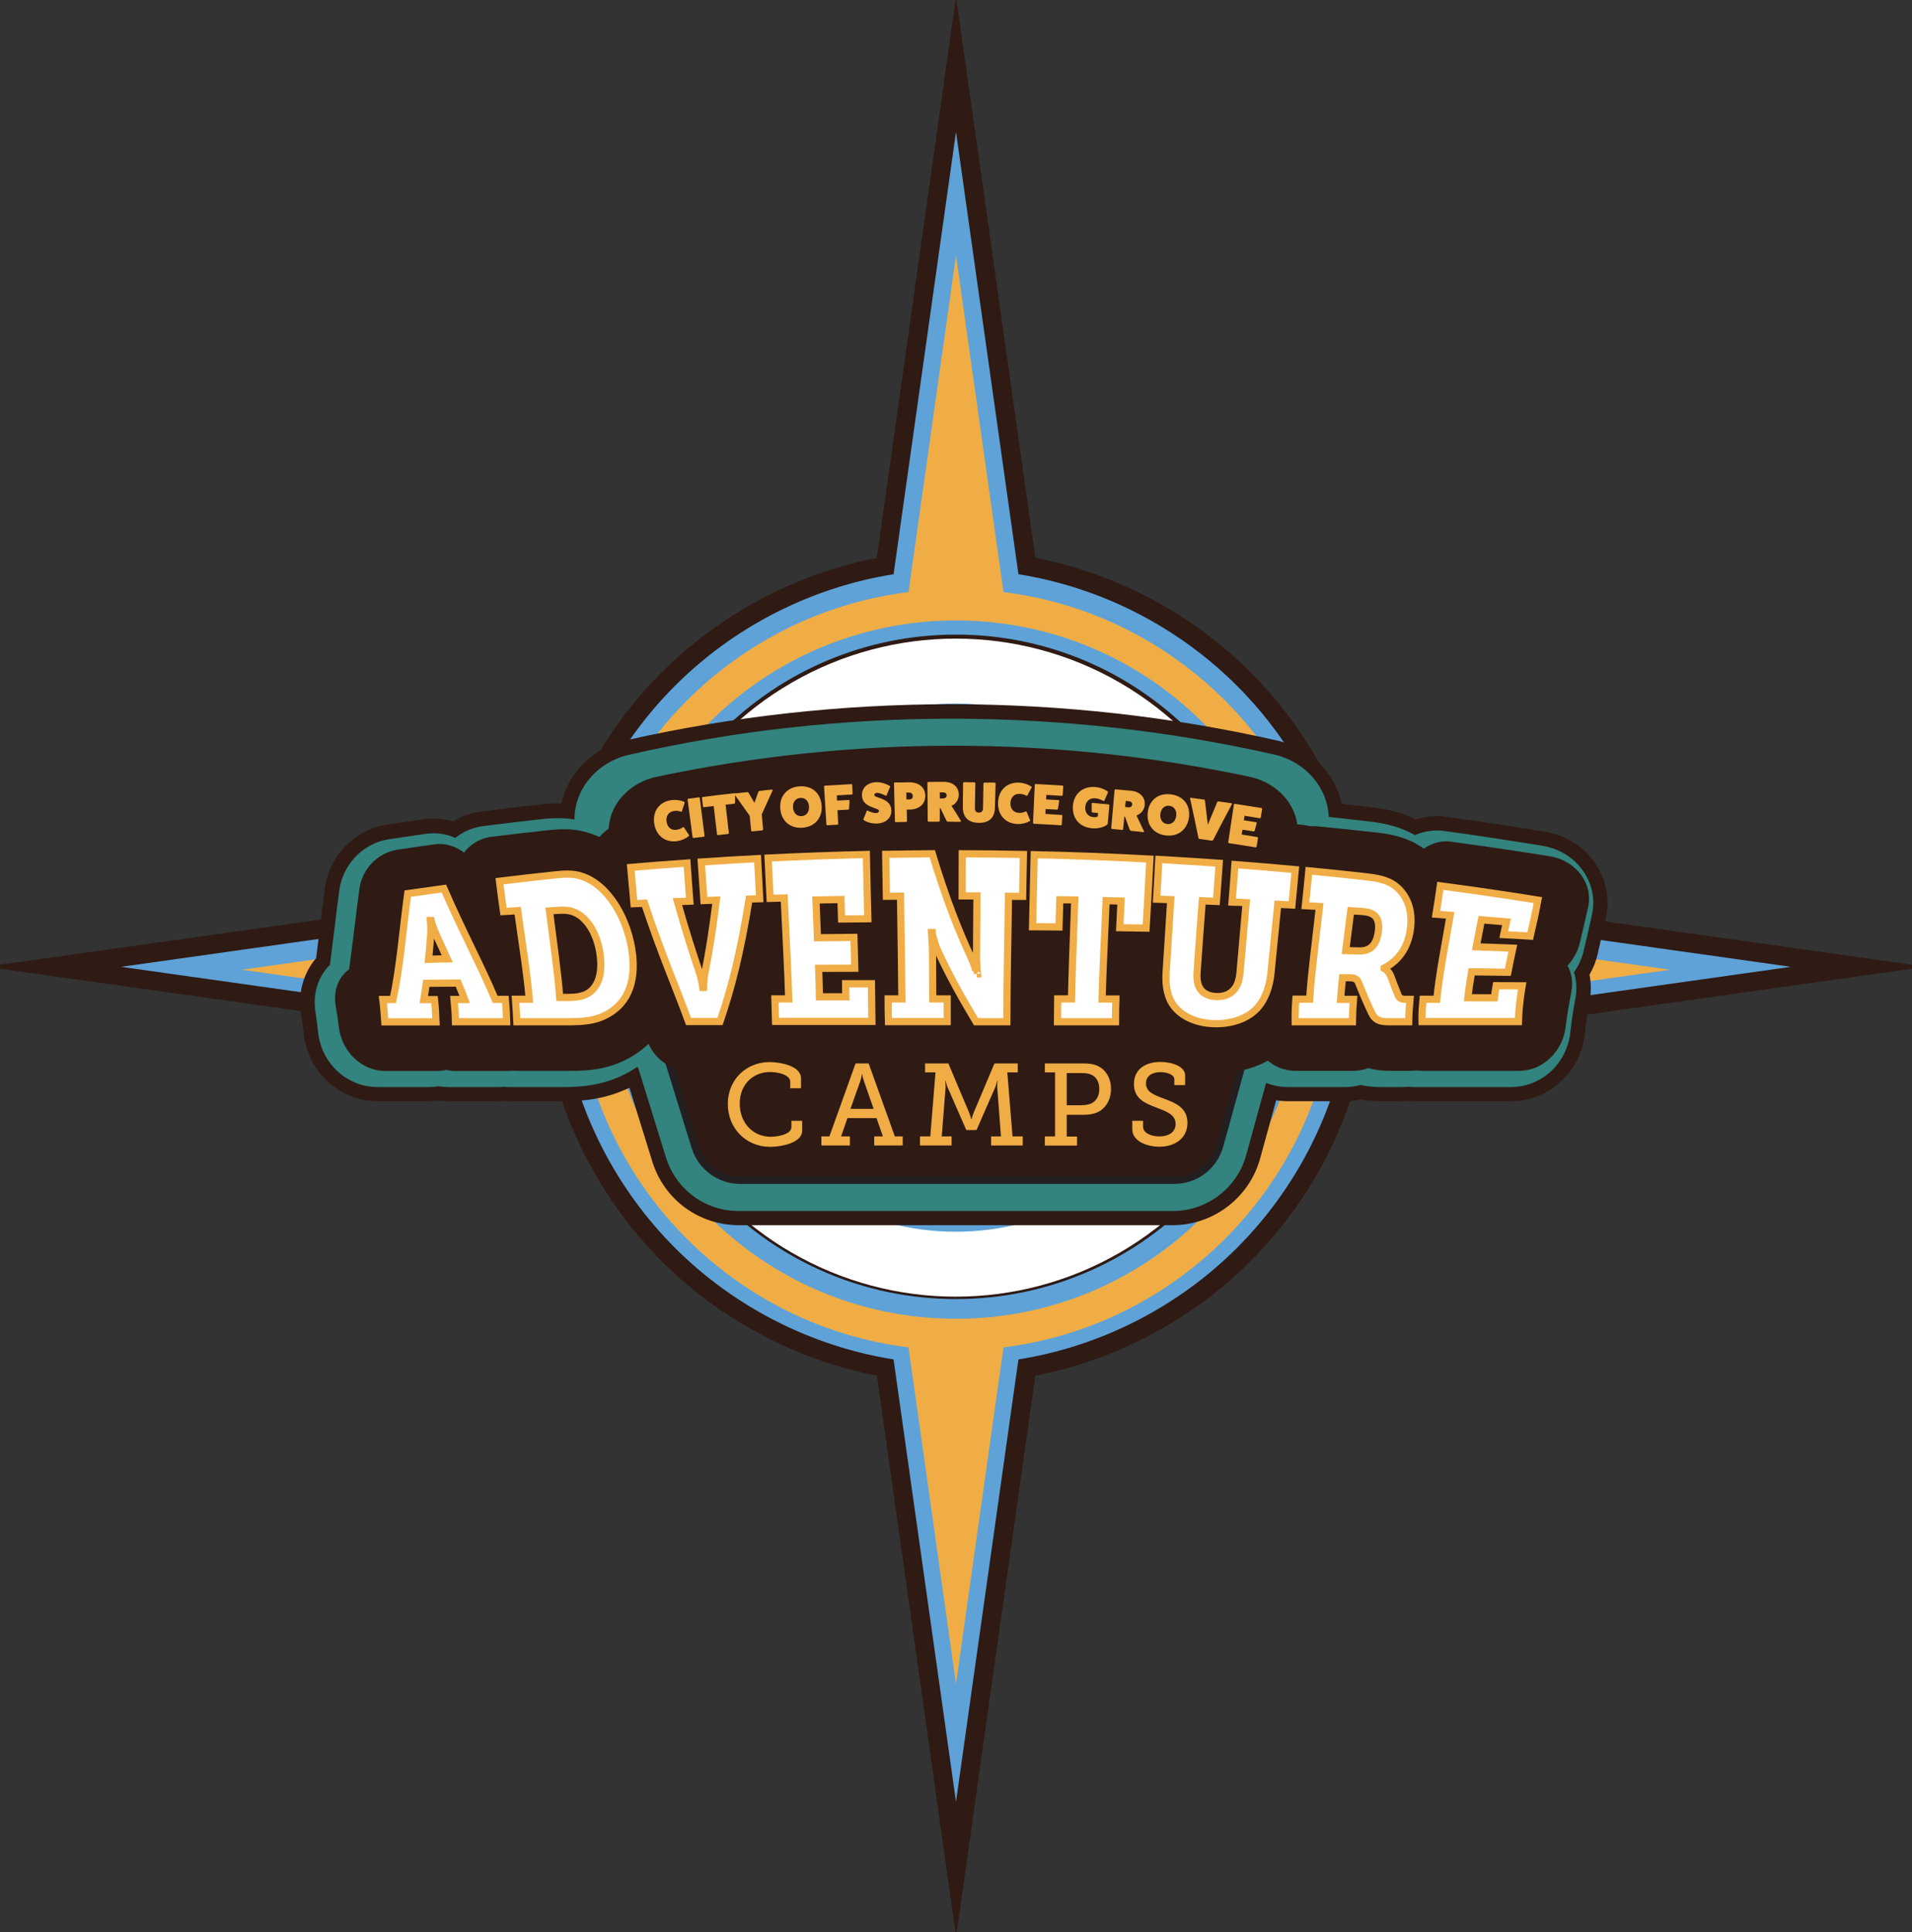 <?xml version="1.0" encoding="utf-8"?>
<!-- Generator: Adobe Illustrator 23.0.2, SVG Export Plug-In . SVG Version: 6.00 Build 0)  -->
<svg version="1.1" id="Layer_1" xmlns="http://www.w3.org/2000/svg" xmlns:xlink="http://www.w3.org/1999/xlink" x="0px" y="0px"
	 viewBox="0 0 165.06 166.79" style="enable-background:new 0 0 165.06 166.79;" xml:space="preserve">
<rect x="0" y="0" width="165.06" height="166.79" fill="#333333" stroke="none"/>
<style type="text/css">
	.st0{fill:#5EA2D7;}
	.st1{fill:#2F1A14;}
	.st2{fill:#F0AD45;}
	.st3{fill:#5EA2D7;stroke:#FFFFFF;stroke-width:5.605;stroke-miterlimit:10;}
	.st4{fill:#33837E;}
	.st5{fill-rule:evenodd;clip-rule:evenodd;fill:#2F1A14;}
	.st6{fill:#2F1A14;stroke:#231F20;stroke-width:0.621;stroke-miterlimit:10;}
	.st7{fill:#FFFFFF;stroke:#F0AD45;stroke-width:0.621;stroke-miterlimit:10;}
</style>
<g>
	<g>
		<g>
			<path class="st0" d="M76.41,118.06c-7.03-1.25-13.66-4.7-18.72-9.76s-8.51-11.69-9.76-18.72L4.62,83.46l43.31-6.12
				c1.24-7.03,4.69-13.66,9.76-18.72c5.06-5.06,11.69-8.51,18.72-9.76l6.12-43.31l6.12,43.31c7.03,1.24,13.66,4.69,18.72,9.76
				c5.06,5.06,8.51,11.69,9.76,18.72l43.31,6.12l-43.31,6.12c-1.24,7.03-4.69,13.66-9.76,18.72c-5.06,5.06-11.69,8.51-18.72,9.76
				l-6.12,43.31L76.41,118.06z M82.53,55.59c-15.37,0-27.87,12.5-27.87,27.87s12.5,27.87,27.87,27.87s27.87-12.5,27.87-27.87
				S97.89,55.59,82.53,55.59z"/>
			<path class="st1" d="M82.53,11.38l1.44,10.21l3.95,27.98c7.1,1.13,13.76,4.52,18.87,9.63c5.11,5.11,8.5,11.77,9.63,18.87
				l27.98,3.95l10.21,1.44L144.4,84.9l-27.98,3.95c-1.13,7.1-4.52,13.76-9.63,18.87c-5.11,5.11-11.77,8.5-18.87,9.63l-3.95,27.98
				l-1.44,10.21l-1.44-10.21l-3.95-27.98c-7.1-1.13-13.76-4.52-18.87-9.63c-5.11-5.11-8.5-11.77-9.63-18.87L20.66,84.9l-10.21-1.44
				l10.21-1.44l27.98-3.95c1.13-7.1,4.52-13.76,9.63-18.87c5.11-5.11,11.77-8.5,18.87-9.63l3.95-27.98L82.53,11.38 M70.43,52.9
				c-1.66,0.66-3.25,1.44-4.76,2.35c-0.02,0.01-0.05,0.03-0.07,0.04c-0.61,0.37-1.2,0.76-1.79,1.17c0.58-0.41,1.18-0.8,1.79-1.17
				c0.02-0.01,0.05-0.03,0.07-0.04C67.18,54.34,68.77,53.55,70.43,52.9c2.53-1,5.2-1.7,7.99-2.04l4.1-29.06l4.1,29.06
				c2.77,0.35,5.43,1.04,7.95,2.03c0.01,0.01,0.03,0.01,0.04,0.02c1.68,0.67,3.3,1.47,4.83,2.39c0.77,0.46,1.51,0.95,2.24,1.48
				c0.72,0.52,1.43,1.07,2.11,1.65c0.68,0.58,1.33,1.18,1.96,1.81c0.63,0.63,1.23,1.28,1.81,1.96c0.58,0.68,1.13,1.38,1.65,2.11
				c0.52,0.72,1.01,1.47,1.48,2.24c0.46,0.77,0.89,1.55,1.29,2.36c-0.4-0.81-0.83-1.59-1.29-2.36c-0.46-0.77-0.95-1.51-1.48-2.24
				c-0.52-0.72-1.07-1.43-1.65-2.11c-0.58-0.68-1.18-1.33-1.81-1.96c-0.63-0.63-1.28-1.23-1.96-1.81c-0.68-0.58-1.38-1.13-2.11-1.65
				c-0.72-0.52-1.47-1.01-2.24-1.48c-1.53-0.92-3.15-1.73-4.83-2.39c-0.01-0.01-0.03-0.01-0.04-0.02c-2.51-0.99-5.18-1.68-7.95-2.03
				l-4.1-29.06l-4.1,29.06C75.64,51.2,72.96,51.9,70.43,52.9 M82.53,53.32c-10.17,0-19.17,5.04-24.63,12.76
				c-0.12,0.17-0.24,0.35-0.36,0.52c-0.43,0.63-0.82,1.28-1.2,1.95c0.38-0.66,0.77-1.32,1.2-1.95c0.12-0.18,0.24-0.35,0.36-0.52
				C63.36,58.36,72.35,53.32,82.53,53.32c0.11,0,0.23,0,0.34,0c16.49,0.18,29.8,13.61,29.8,30.14c0,2.97-0.44,5.84-1.24,8.56
				c0.8-2.71,1.24-5.58,1.24-8.56c0-16.53-13.31-29.95-29.8-30.14C82.76,53.32,82.64,53.32,82.53,53.32 M82.53,112.14
				c15.82,0,28.68-12.87,28.68-28.68S98.34,54.78,82.53,54.78S53.84,67.64,53.84,83.46S66.71,112.14,82.53,112.14 M60.22,59.34
				c0.34-0.31,0.69-0.62,1.04-0.92C60.9,58.71,60.56,59.02,60.22,59.34 M53.48,68.11c0.15-0.28,0.3-0.56,0.46-0.83
				C53.78,67.55,53.63,67.82,53.48,68.11 M54.76,71.73c0.29-0.68,0.61-1.35,0.94-2C55.37,70.38,55.05,71.05,54.76,71.73
				 M113.28,71.87c0.26,0.68,0.49,1.37,0.7,2.07C113.77,73.24,113.54,72.55,113.28,71.87c-0.06-0.17-0.13-0.34-0.2-0.51
				C113.16,71.53,113.22,71.7,113.28,71.87 M53.45,75.52c-0.17,0.61-0.32,1.23-0.45,1.86c-0.2,0.98-0.35,1.98-0.46,2.99
				c0.1-1.01,0.26-2.01,0.46-2.99C53.13,76.76,53.29,76.14,53.45,75.52 M111.16,92.86c-0.57,1.73-1.28,3.39-2.14,4.97
				c-1.39,2.56-3.14,4.9-5.19,6.95c-0.68,0.68-1.4,1.33-2.14,1.95c-1.12,0.92-2.3,1.76-3.54,2.52c1.24-0.76,2.43-1.6,3.54-2.52
				c0.74-0.61,1.46-1.26,2.14-1.95c2.05-2.05,3.8-4.38,5.19-6.95C109.88,96.25,110.6,94.59,111.16,92.86
				c0.01-0.03,0.02-0.05,0.03-0.08C111.18,92.8,111.17,92.83,111.16,92.86 M113.09,95.55c0.33-0.84,0.63-1.7,0.9-2.57
				C113.72,93.85,113.42,94.71,113.09,95.55 M111.99,98.03c-0.4,0.8-0.82,1.58-1.28,2.34c0,0.01-0.01,0.01-0.01,0.02
				c-0.37,0.61-0.76,1.2-1.17,1.79c0.41-0.58,0.8-1.18,1.17-1.79c0-0.01,0.01-0.01,0.01-0.02
				C111.16,99.61,111.59,98.83,111.99,98.03 M106.22,106.22c0.47-0.48,0.92-0.98,1.36-1.49
				C107.14,105.24,106.68,105.74,106.22,106.22 M99.88,111.36c0.39-0.25,0.78-0.5,1.17-0.76
				C100.66,110.86,100.27,111.12,99.88,111.36 M92.89,111.77c0.92-0.34,1.83-0.72,2.7-1.14C94.72,111.05,93.81,111.43,92.89,111.77
				 M95.35,113.72c1.25-0.53,2.45-1.13,3.61-1.8C97.8,112.58,96.59,113.19,95.35,113.72 M82.53,145.13l4.1-29.06
				c0.93-0.12,1.85-0.27,2.75-0.46c1.52-0.32,3-0.76,4.44-1.28c-1.44,0.53-2.92,0.96-4.44,1.28c-0.9,0.19-1.82,0.35-2.75,0.46
				L82.53,145.13 M82.53-0.28l-1.61,11.43l-1.44,10.21l-3.79,26.81c-6.98,1.36-13.54,4.84-18.58,9.88
				c-5.04,5.04-8.52,11.6-9.88,18.58L20.43,80.4l-10.21,1.44l-11.43,1.61l11.43,1.61l10.21,1.44l26.81,3.79
				c1.36,6.98,4.84,13.54,9.88,18.58c5.04,5.04,11.6,8.52,18.58,9.88l3.79,26.81l1.44,10.21l1.61,11.43l1.61-11.43l1.44-10.21
				l3.79-26.81c6.98-1.36,13.54-4.84,18.58-9.88c5.04-5.04,8.52-11.6,9.88-18.58l26.81-3.79l10.21-1.44l11.43-1.61l-11.43-1.61
				l-10.21-1.44l-26.81-3.79c-1.36-6.98-4.84-13.54-9.88-18.58c-5.04-5.04-11.6-8.52-18.58-9.88l-3.79-26.81l-1.44-10.21L82.53-0.28
				L82.53-0.28z M82.53,110.51c-14.92,0-27.05-12.14-27.05-27.05c0-14.92,12.14-27.05,27.05-27.05c14.92,0,27.05,12.14,27.05,27.05
				C109.58,98.38,97.44,110.51,82.53,110.51L82.53,110.51z"/>
		</g>
		<g>
			<g>
				<path class="st2" d="M115.13,87.81l29.06-4.1l-29.06-4.1c-1.85-14.87-13.63-26.65-28.5-28.5l-4.1-29.06l-4.1,29.06
					c-14.87,1.85-26.65,13.63-28.5,28.5l-29.06,4.1l29.06,4.1c1.85,14.87,13.63,26.65,28.5,28.5l4.1,29.06l4.1-29.06
					C101.5,114.45,113.28,102.67,115.13,87.81z M82.53,113.84c-16.65,0-30.14-13.49-30.14-30.14s13.49-30.14,30.14-30.14
					s30.14,13.49,30.14,30.14S99.17,113.84,82.53,113.84z"/>
			</g>
		</g>
		<ellipse class="st3" cx="82.51" cy="83.53" rx="25.53" ry="25.6"/>
	</g>
	<g>
		<path class="st4" d="M63.77,105.15c-3.17,0-5.94-2.04-6.87-5.07l-2.19-7.07c-0.5,0.29-1.03,0.53-1.58,0.74
			c-1.69,0.62-3.28,0.7-4.47,0.7h-4.67c-0.15,0-0.29-0.01-0.44-0.02c-0.15,0.01-0.29,0.02-0.43,0.02h-4.42
			c-0.28,0-0.57-0.02-0.84-0.06c-0.28,0.04-0.56,0.06-0.84,0.06h-4.42c-2.96,0-5.44-2.27-5.76-5.29c-0.06-0.56-0.13-1.13-0.23-1.74
			c-0.27-1.66,0.2-3.26,1.28-4.43c0.12-0.91,0.23-1.83,0.35-2.78l0.01-0.1c0.13-1.08,0.27-2.19,0.42-3.34
			c0.34-2.52,2.3-4.55,4.77-4.94c1.08-0.17,2.15-0.32,3.21-0.47c0.25-0.04,0.51-0.06,0.77-0.06c0.61,0,1.21,0.11,1.78,0.31
			c0.71-0.49,1.51-0.81,2.34-0.92c1.65-0.21,3.32-0.41,4.95-0.59c0.64-0.07,1.15-0.1,1.63-0.1c0.3,0,0.58,0.01,0.86,0.04
			c0.1-0.85,0.39-1.69,0.85-2.45c0.93-1.53,2.51-2.65,4.32-3.06c9.11-2.06,18.52-3.11,27.98-3.11c9.46,0,18.87,1.04,27.98,3.11
			c1.82,0.41,3.39,1.52,4.32,3.06c0.45,0.74,0.73,1.55,0.84,2.38c0.97,0.1,1.94,0.21,2.91,0.32c1.18,0.14,2.58,0.38,3.99,1.12
			c0.6-0.22,1.22-0.34,1.85-0.34c0.24,0,0.48,0.02,0.71,0.05c2.86,0.39,5.75,0.83,8.61,1.3c1.62,0.29,3.01,1.2,3.88,2.5
			c0.83,1.25,1.11,2.73,0.79,4.18c-0.19,0.86-0.39,1.73-0.59,2.59l-0.12,0.51c-0.15,0.65-0.41,1.26-0.77,1.83
			c0.18,0.74,0.2,1.53,0.06,2.3c-0.19,1.03-0.33,1.96-0.42,2.83c-0.32,3.02-2.8,5.3-5.76,5.3h-8.32c-0.19,0-0.38-0.01-0.57-0.03
			c-0.19,0.02-0.38,0.03-0.57,0.03h-1.75c-0.32,0-0.97,0-1.76-0.17c-0.45,0.11-0.9,0.17-1.36,0.17h-4.94
			c-0.49,0-0.98-0.06-1.45-0.19l-1.55,5.61c-0.86,3.11-3.71,5.28-6.94,5.28H63.77z"/>
		<path class="st1" d="M82.14,62.04c9.37,0,18.73,1.03,27.84,3.09c1.65,0.37,3.09,1.38,3.93,2.77c0.5,0.82,0.76,1.71,0.8,2.62
			c1.14,0.12,2.28,0.25,3.41,0.38c1.13,0.13,2.47,0.36,3.8,1.06l0.07,0.04c0.05,0.03,0.1,0.06,0.16,0.09c0.6-0.26,1.24-0.4,1.89-0.4
			c0.21,0,0.42,0.01,0.63,0.04c2.85,0.39,5.74,0.83,8.59,1.3l0.04,0.01c1.41,0.25,2.66,1.07,3.43,2.23c0.74,1.11,0.99,2.42,0.7,3.7
			c-0.2,0.91-0.41,1.83-0.63,2.76l-0.08,0.34c-0.16,0.67-0.44,1.3-0.84,1.86c0.22,0.72,0.27,1.5,0.12,2.29
			c-0.2,1.05-0.34,1.99-0.43,2.88c-0.29,2.71-2.5,4.74-5.14,4.74h-8.32c-0.19,0-0.38-0.01-0.57-0.03c-0.19,0.02-0.38,0.03-0.57,0.03
			h-1.74c-0.34,0-0.99,0-1.77-0.18c-0.44,0.12-0.89,0.18-1.35,0.18h-4.94c-0.66,0-1.29-0.13-1.87-0.36l-1.72,6.24
			c-0.78,2.84-3.39,4.82-6.34,4.82H63.77c-2.9,0-5.42-1.86-6.28-4.63l-2.39-7.71c-0.03-0.03-0.06-0.07-0.09-0.1
			c-0.64,0.44-1.34,0.8-2.1,1.08c-1.6,0.59-3.11,0.66-4.25,0.66h-4.67c-0.15,0-0.29-0.01-0.44-0.02c-0.15,0.01-0.29,0.02-0.43,0.02
			H38.7c-0.28,0-0.57-0.02-0.84-0.07c-0.28,0.05-0.56,0.07-0.84,0.07h-4.42c-2.64,0-4.85-2.03-5.14-4.73
			c-0.06-0.57-0.14-1.15-0.23-1.77c-0.25-1.56,0.23-3.03,1.25-4.05c0.13-0.98,0.25-1.97,0.38-3.01c0.13-1.1,0.27-2.24,0.43-3.42
			c0.3-2.25,2.05-4.06,4.26-4.41c1.08-0.16,2.14-0.32,3.2-0.47c0.23-0.03,0.45-0.05,0.68-0.05c0.65,0,1.28,0.14,1.88,0.4
			c0.67-0.54,1.47-0.89,2.33-1.01c1.65-0.21,3.31-0.41,4.94-0.59c0.5-0.06,1.02-0.1,1.57-0.1c0.47,0,0.95,0.03,1.44,0.11
			c0-0.97,0.27-1.95,0.8-2.82c0.84-1.39,2.28-2.4,3.93-2.77C63.41,63.07,72.78,62.04,82.14,62.04 M82.14,60.79
			c-9.5,0-18.96,1.05-28.11,3.12c-1.98,0.45-3.7,1.66-4.72,3.34c-0.4,0.66-0.69,1.38-0.84,2.12c-0.11,0-0.23-0.01-0.34-0.01
			c-0.51,0-1.04,0.03-1.7,0.11c-1.64,0.18-3.31,0.38-4.96,0.59c-0.83,0.11-1.64,0.4-2.36,0.85c-0.55-0.17-1.12-0.25-1.69-0.25
			c-0.29,0-0.58,0.02-0.86,0.06c-1.06,0.15-2.12,0.31-3.21,0.47c-2.75,0.44-4.93,2.69-5.3,5.48c-0.16,1.18-0.3,2.31-0.43,3.41
			c-0.11,0.92-0.22,1.78-0.33,2.63c-1.11,1.3-1.58,3.02-1.3,4.8c0.1,0.6,0.17,1.16,0.23,1.7c0.36,3.34,3.1,5.85,6.38,5.85h4.42
			c0.28,0,0.56-0.02,0.84-0.06c0.28,0.04,0.56,0.06,0.84,0.06h4.42c0.14,0,0.29-0.01,0.43-0.02c0.15,0.01,0.29,0.02,0.44,0.02h4.67
			c1.24,0,2.9-0.08,4.68-0.74c0.34-0.13,0.67-0.27,1-0.42l1.97,6.36c1.02,3.29,4.02,5.5,7.47,5.5h37.46c3.5,0,6.6-2.36,7.54-5.74
			l1.39-5.04c0.33,0.05,0.67,0.08,1.01,0.08h4.94c0.46,0,0.92-0.05,1.37-0.15c0.79,0.15,1.42,0.15,1.75,0.15h1.74
			c0.19,0,0.38-0.01,0.57-0.03c0.19,0.02,0.38,0.03,0.57,0.03h8.32c3.28,0,6.02-2.52,6.38-5.85c0.09-0.86,0.22-1.77,0.41-2.78
			c0.14-0.77,0.14-1.55-0.01-2.3c0.33-0.56,0.57-1.17,0.71-1.8L138,82c0.22-0.93,0.43-1.86,0.63-2.77c0.36-1.6,0.04-3.26-0.88-4.65
			c-0.96-1.44-2.51-2.45-4.24-2.76l-0.01,0l-0.04-0.01c-2.86-0.47-5.76-0.91-8.63-1.3c-0.26-0.04-0.53-0.06-0.8-0.06
			c-0.61,0-1.22,0.1-1.8,0.28c-1.42-0.69-2.79-0.93-3.96-1.06c-0.81-0.09-1.62-0.19-2.44-0.27c-0.15-0.74-0.44-1.47-0.84-2.13
			c-1.02-1.67-2.74-2.89-4.72-3.34C101.1,61.85,91.65,60.8,82.14,60.79L82.14,60.79z"/>
	</g>
	<g>
		<path class="st5" d="M104.76,81.7c-14.82-3.13-30.13-3.13-44.96,0c-2.5,0.53-5.04-0.94-5.69-3.4c-0.48-1.86-0.96-3.72-1.43-5.58
			c-0.65-2.46,1.14-5.06,4.03-5.67c16.86-3.57,34.29-3.57,51.15,0c2.89,0.61,4.68,3.21,4.03,5.67c-0.48,1.86-0.96,3.72-1.43,5.58
			C109.8,80.76,107.26,82.22,104.76,81.7z"/>
	</g>
	<path class="st6" d="M101.37,101.89H63.91c-1.79,0-3.37-1.16-3.9-2.87l-5.17-16.69c-0.81-2.62,1.15-5.29,3.9-5.29h47.24
		c2.69,0,4.65,2.57,3.93,5.16L105.3,98.9C104.81,100.67,103.21,101.89,101.37,101.89z"/>
	<g>
		<g>
			<g>
				<path class="st1" d="M39.33,90.56c-0.3,0-0.59-0.07-0.86-0.2c-0.25,0.13-0.53,0.2-0.83,0.2c-1.48,0-2.95,0-4.43,0
					c-1.04,0-1.93-0.84-2.06-1.87c-0.08-0.64-0.17-1.27-0.27-1.91c-0.14-0.85,0.32-1.58,1.09-1.82c0.39-2.49,0.68-5.04,1.05-7.82
					c0.11-0.86,0.77-1.53,1.62-1.62c1.06-0.12,2.12-0.23,3.17-0.33c0.85-0.09,1.7,0.48,2.11,1.38c1.32,2.91,2.63,5.65,3.81,8.25
					c0.84,0.22,1.52,0.99,1.61,1.88c0.07,0.66,0.13,1.31,0.18,1.96c0.08,1.05-0.73,1.89-1.77,1.89
					C42.29,90.56,40.81,90.56,39.33,90.56z"/>
				<path class="st1" d="M38.17,77.43c1.56,3.27,3.09,6.35,4.4,9.3c0.29,0,0.59,0,0.88,0c0.07,0.66,0.14,1.31,0.19,1.96
					c-1.48,0-2.96,0.01-4.45,0.01c-0.06-0.64-0.13-1.29-0.22-1.94c0.31,0,0.62,0,0.93-0.01c-0.19-0.48-0.39-0.95-0.6-1.44
					c-0.92,0.01-1.85,0.02-2.77,0.03c-0.06,0.48-0.13,0.95-0.2,1.43c0.31,0,0.62,0,0.93-0.01c0.09,0.65,0.16,1.29,0.23,1.93
					c-1.48,0-2.97,0.01-4.45,0.01c-0.07-0.64-0.16-1.28-0.26-1.91c0.29,0,0.59,0,0.88-0.01c0.54-2.89,0.9-5.83,1.34-9.11
					C36.07,77.58,37.12,77.5,38.17,77.43 M36.77,83.25c0.54-0.01,1.08-0.02,1.62-0.03c-0.3-0.68-0.61-1.37-0.92-2.06
					c-0.31-0.69-0.43-1.19-0.43-1.19c-0.02,0-0.04,0-0.06,0c0,0,0.06,0.5,0,1.21C36.92,81.88,36.85,82.57,36.77,83.25 M37.48,72.89
					c-1.06,0.15-2.12,0.3-3.18,0.46c-1.71,0.27-3.04,1.68-3.27,3.36c-0.33,2.45-0.58,4.73-0.89,6.96c-0.93,0.69-1.38,1.84-1.16,3.15
					c0.11,0.63,0.2,1.26,0.28,1.9c0.27,2.05,1.94,3.73,4.02,3.73c1.47,0,2.95,0,4.42,0c0.29,0,0.57-0.03,0.84-0.09
					c0.27,0.06,0.55,0.1,0.84,0.09c1.47,0,2.95,0,4.42,0c2.07,0,3.76-1.67,3.61-3.77c-0.05-0.65-0.1-1.3-0.17-1.97
					c-0.13-1.37-0.98-2.62-2.14-3.33c-1.08-2.4-2.24-4.94-3.42-7.66C40.88,73.82,39.19,72.63,37.48,72.89
					C37.48,72.89,37.48,72.89,37.48,72.89z"/>
			</g>
			<g>
				<path class="st1" d="M44.64,90.56c-1.04,0-1.92-0.84-2.01-1.89c-0.05-0.65-0.12-1.3-0.2-1.95c-0.09-0.81,0.31-1.52,0.98-1.82
					c-0.15-1.13-0.31-2.3-0.49-3.5c-0.76-0.29-1.38-1.02-1.52-1.93c-0.11-0.73-0.23-1.48-0.35-2.25c-0.19-1.24,0.55-2.38,1.64-2.49
					c1.63-0.15,3.27-0.29,4.9-0.42c0.85-0.07,1.85-0.11,2.88,0.2c3.31,0.96,5.63,4.62,5.96,8.46c0.31,3.57-1.27,6.09-3.95,7.11
					c-1.12,0.42-2.23,0.47-3.16,0.47C47.76,90.56,46.2,90.56,44.64,90.56z M49.81,83.75c0.02-0.19,0.01-0.41-0.02-0.68
					c-0.02-0.16-0.06-0.42-0.14-0.67C49.71,82.86,49.76,83.31,49.81,83.75z"/>
				<path class="st1" d="M47.89,76.8c0.85-0.05,1.58-0.05,2.3,0.17c2.28,0.65,4.04,3.02,4.32,6.03c0.26,2.74-0.88,4.57-2.78,5.3
					c-0.75,0.29-1.55,0.36-2.52,0.37c-1.57,0-3.13,0-4.7,0.01c-0.05-0.65-0.11-1.3-0.18-1.96c0.4,0,0.8,0,1.2-0.01
					c-0.24-2.31-0.58-4.73-0.95-7.37c-0.41,0.02-0.82,0.03-1.23,0.05c-0.11-0.75-0.22-1.51-0.33-2.3
					C44.64,76.99,46.27,76.9,47.89,76.8 M48.19,86.54c0.26,0,0.52,0,0.78,0c0.66,0,1.14-0.08,1.6-0.32
					c0.87-0.49,1.31-1.59,1.15-3.17c-0.18-1.76-1-2.99-2.07-3.45c-0.5-0.22-0.95-0.24-1.5-0.22c-0.27,0.01-0.53,0.02-0.8,0.03
					C47.68,81.98,47.98,84.31,48.19,86.54 M47.3,71.67c-1.64,0.18-3.29,0.37-4.93,0.57c-2.2,0.3-3.69,2.72-3.29,5.12
					c0.12,0.75,0.24,1.49,0.36,2.21c0.2,1.21,0.85,2.25,1.71,2.97c0.07,0.45,0.14,0.9,0.2,1.34c-0.64,0.74-0.95,1.75-0.82,2.85
					c0.08,0.65,0.15,1.3,0.21,1.95c0.19,2.08,1.87,3.76,3.94,3.76c1.56,0,3.11,0,4.67,0c1.1,0,2.41-0.07,3.81-0.58
					c3.47-1.31,5.54-4.41,5.18-8.91c-0.38-4.76-3.41-9.84-7.61-11.08C49.47,71.48,48.3,71.56,47.3,71.67
					C47.3,71.67,47.3,71.67,47.3,71.67z"/>
			</g>
			<g>
				<path class="st1" d="M59.49,90.56c-0.8,0-1.52-0.51-1.82-1.27c-0.97-2.52-2.07-5.14-3.25-8.07c-0.86-0.23-1.57-1.08-1.68-2.17
					c-0.08-0.8-0.17-1.62-0.26-2.48c-0.14-1.37,0.62-2.64,1.72-2.72c1.64-0.11,3.28-0.2,4.92-0.29c0.22-0.01,0.43,0.03,0.63,0.11
					c0.19-0.1,0.39-0.16,0.61-0.17c1.64-0.08,3.28-0.15,4.92-0.22c1.09-0.05,2.04,1.25,2.12,2.74c0.05,0.92,0.09,1.81,0.13,2.66
					c0.06,1.17-0.51,2.08-1.33,2.35c-0.72,3.08-1.45,5.72-2.24,8.25c-0.24,0.77-0.95,1.28-1.74,1.28
					C61.3,90.56,60.4,90.56,59.49,90.56z"/>
				<path class="st1" d="M65.44,76.07c0.05,0.92,0.1,1.79,0.15,2.64c-0.31,0.01-0.61,0.01-0.92,0.02c-0.81,3.82-1.62,6.96-2.52,9.92
					c-0.91,0-1.82,0-2.73,0c-1.14-2.95-2.43-6.08-3.82-9.7c-0.31,0.01-0.61,0.02-0.92,0.03c-0.08-0.81-0.16-1.64-0.24-2.51
					c1.63-0.07,3.25-0.14,4.88-0.2c0.07,0.89,0.14,1.75,0.2,2.57c-0.36,0.01-0.71,0.02-1.07,0.03c0.65,1.98,1.27,3.8,1.85,5.52
					c0.21,0.58,0.29,1.26,0.29,1.26c0.02,0,0.04,0,0.06,0c0,0,0-0.69,0.13-1.27c0.36-1.73,0.7-3.57,1.03-5.6
					c-0.36,0.01-0.71,0.02-1.07,0.02c-0.06-0.83-0.13-1.69-0.19-2.59C62.19,76.17,63.81,76.12,65.44,76.07 M65.12,70.24
					c-1.65,0.09-3.31,0.19-4.96,0.3c-0.21,0.01-0.42,0.06-0.62,0.12c-0.21-0.04-0.42-0.05-0.63-0.03c-1.65,0.12-3.31,0.25-4.96,0.39
					c-2.21,0.21-3.74,2.95-3.43,5.64c0.09,0.84,0.19,1.65,0.27,2.44c0.19,1.66,1.07,2.99,2.24,3.73c1.05,2.52,2.02,4.83,2.88,7.08
					c0.58,1.52,2,2.52,3.6,2.53c0.91,0,1.81,0,2.72,0c1.6,0,3.02-1.01,3.52-2.53c0.73-2.26,1.41-4.59,2.08-7.23
					c1.05-0.79,1.72-2.22,1.65-4.03c-0.04-0.86-0.08-1.74-0.12-2.67C69.24,72.98,67.34,70.11,65.12,70.24
					C65.12,70.24,65.12,70.24,65.12,70.24z"/>
			</g>
			<g>
				<path class="st1" d="M66.99,90.56c-1.04,0-1.89-0.84-1.93-1.91c-0.02-0.66-0.05-1.33-0.08-2.01c-0.04-0.84,0.42-1.59,1.11-1.9
					c-0.06-1.2-0.13-2.46-0.2-3.79c-0.73-0.33-1.29-1.17-1.35-2.21c-0.05-0.84-0.1-1.72-0.16-2.63c-0.09-1.47,0.72-2.82,1.81-2.86
					c2.86-0.1,5.72-0.18,8.58-0.23c1.09-0.02,2,1.33,2.03,2.85c0.03,1.53,0.05,2.95,0.08,4.29c0.02,1.04-0.49,1.88-1.22,2.2
					c0.01,0.3,0.01,0.6,0.02,0.89c0.83,0.24,1.45,1.1,1.46,2.07c0.02,1.15,0.03,2.25,0.04,3.33c0.01,1.07-0.83,1.91-1.87,1.91
					C72.55,90.56,69.77,90.56,66.99,90.56z"/>
				<path class="st1" d="M74.85,75.89c0.04,1.52,0.07,2.94,0.11,4.28c-0.76,0-1.52,0.01-2.28,0.02c-0.01-0.45-0.03-0.91-0.04-1.37
					c-0.72,0.01-1.45,0.02-2.17,0.02c0.04,0.95,0.07,1.86,0.11,2.74c1.05-0.01,2.11-0.01,3.16-0.02c0.02,0.85,0.05,1.67,0.07,2.46
					c-1.05,0-2.09,0.01-3.14,0.01c0.03,0.84,0.06,1.66,0.08,2.45c0.77,0,1.53,0,2.3,0c-0.01-0.38-0.02-0.76-0.03-1.14
					c0.75,0,1.5,0,2.24,0c0.02,1.15,0.04,2.25,0.05,3.33c-2.79,0-5.57,0-8.36,0c-0.02-0.66-0.04-1.33-0.07-2.01c0.4,0,0.8,0,1.19,0
					c-0.09-2.4-0.21-4.97-0.36-7.96c-0.41,0.01-0.82,0.01-1.22,0.02c-0.05-0.85-0.09-1.73-0.14-2.65
					C69.18,75.97,72.02,75.92,74.85,75.89 M74.71,69.88c-2.89,0.07-5.77,0.17-8.66,0.32c-2.21,0.12-3.83,3.07-3.62,5.97
					c0.06,0.9,0.12,1.77,0.18,2.61c0.1,1.41,0.64,2.58,1.44,3.39c0.03,0.5,0.06,0.98,0.09,1.46c-0.7,0.79-1.09,1.87-1.04,3.02
					c0.03,0.68,0.06,1.35,0.09,2.01c0.08,2.12,1.76,3.78,3.83,3.79c2.77,0,5.55,0,8.32,0c2.08-0.01,3.76-1.66,3.75-3.8
					c-0.01-1.07-0.01-2.18-0.02-3.33c-0.01-0.96-0.31-1.88-0.82-2.63c0.38-0.7,0.6-1.56,0.59-2.53c-0.02-1.34-0.03-2.77-0.05-4.3
					C78.75,72.81,76.93,69.82,74.71,69.88C74.71,69.88,74.71,69.88,74.71,69.88z"/>
			</g>
			<g>
				<path class="st1" d="M84.33,90.55c-0.47,0-0.91-0.17-1.25-0.48c-0.33,0.3-0.77,0.48-1.25,0.48c-1.69,0-3.38,0-5.08,0
					c-1.04,0-1.89-0.84-1.9-1.91c-0.01-0.66-0.02-1.33-0.03-2.02c-0.02-0.85,0.46-1.6,1.16-1.92c-0.02-1.21-0.05-2.49-0.08-3.84
					c-0.72-0.34-1.24-1.2-1.27-2.27c-0.02-0.86-0.05-1.76-0.07-2.7c-0.04-1.52,0.81-2.89,1.91-2.9c1.35-0.02,2.71-0.03,4.07-0.03
					c0.49,0,0.95,0.27,1.31,0.74c0.35-0.46,0.81-0.75,1.31-0.74c1.78,0,3.56,0.02,5.34,0.04c1.09,0.02,1.95,1.39,1.9,2.9
					c-0.03,0.94-0.05,1.84-0.07,2.7c-0.03,1.07-0.56,1.92-1.28,2.26c-0.07,2.9-0.12,5.41-0.15,7.78c-0.01,1.07-0.86,1.91-1.9,1.91
					C86.1,90.55,85.22,90.55,84.33,90.55z"/>
				<path class="st1" d="M88.43,75.87c-0.02,0.94-0.04,1.84-0.06,2.71c-0.41,0-0.82-0.01-1.22-0.01c-0.07,3.9-0.12,7.09-0.14,10.07
					c-0.89,0-1.78,0-2.67,0c-1.11-1.92-2.22-3.93-3.36-6.16c-0.26-0.51-0.46-1.32-0.46-1.32c-0.02,0-0.04,0-0.06,0
					c0,0,0.1,0.88,0.1,1.45c0.01,1.42,0.01,2.74,0.02,4.01c0.42,0,0.83,0,1.25,0c0,0.69,0,1.36,0,2.02c-1.7,0-3.39,0-5.09,0
					c-0.01-0.66-0.02-1.33-0.02-2.02c0.4,0,0.8,0,1.19,0c-0.03-2.41-0.06-5.01-0.11-8.05c-0.41,0-0.82,0-1.22,0.01
					c-0.02-0.87-0.03-1.77-0.05-2.71c1.34-0.01,2.68-0.02,4.03-0.02c1.17,2.75,2.3,5.16,3.41,7.36c0.25,0.51,0.44,1.25,0.44,1.25
					c0.02,0,0.04,0,0.06,0c0,0-0.08-0.81-0.08-1.37c0.01-1.41,0.02-2.9,0.03-4.52c-0.43,0-0.86,0-1.28,0c0-0.87,0.01-1.77,0.01-2.72
					C84.9,75.84,86.67,75.85,88.43,75.87 M88.55,69.85c-1.8-0.04-3.6-0.06-5.39-0.06c-0.46,0-0.91,0.13-1.32,0.37
					c-0.42-0.24-0.86-0.37-1.32-0.36c-1.37,0.01-2.74,0.02-4.1,0.05c-2.21,0.04-3.92,3.07-3.81,6.07c0.03,0.94,0.06,1.83,0.09,2.69
					c0.05,1.45,0.55,2.65,1.32,3.48c0.01,0.51,0.03,1,0.04,1.49c-0.72,0.8-1.15,1.89-1.12,3.05c0.02,0.69,0.03,1.36,0.04,2.02
					c0.04,2.13,1.72,3.79,3.79,3.8c1.69,0,3.38,0,5.07,0c0.44,0,0.86-0.07,1.25-0.21c0.39,0.14,0.82,0.21,1.25,0.21
					c0.89,0,1.77,0,2.66,0c2.08-0.01,3.75-1.66,3.79-3.8c0.03-2.03,0.09-4.16,0.15-6.55c0.77-0.83,1.28-2.03,1.33-3.48
					c0.03-0.86,0.06-1.76,0.09-2.69C92.46,72.92,90.77,69.9,88.55,69.85C88.55,69.85,88.55,69.85,88.55,69.85z"/>
			</g>
			<g>
				<path class="st1" d="M91.37,90.56c-1.04,0-1.88-0.84-1.86-1.91c0.01-0.66,0.02-1.33,0.03-2.02c0.02-0.85,0.53-1.6,1.24-1.91
					c0.01-0.55,0.03-1.11,0.04-1.68c-0.54,0-1.08,0-1.63-0.01c-1.06-0.01-1.9-0.99-1.88-2.3c0.03-1.5,0.05-3.11,0.08-4.86
					c0.02-1.52,0.93-2.88,2.03-2.86c3.37,0.06,6.74,0.15,10.11,0.28c1.09,0.04,1.9,1.39,1.8,2.85c-0.11,1.68-0.21,3.24-0.31,4.7
					c-0.08,1.28-1,2.23-2.06,2.23c-0.54,0-1.09-0.01-1.63-0.01c-0.03,0.57-0.05,1.12-0.08,1.67c0.69,0.31,1.15,1.06,1.11,1.91
					c-0.03,0.68-0.05,1.35-0.07,2.01c-0.03,1.07-0.89,1.91-1.93,1.91C94.72,90.56,93.05,90.56,91.37,90.56z"/>
				<path class="st1" d="M99.39,76.08c-0.1,1.69-0.19,3.26-0.28,4.74c-0.76-0.01-1.52-0.02-2.28-0.03c0.03-0.62,0.06-1.26,0.1-1.92
					c-0.43-0.01-0.87-0.01-1.3-0.02c-0.13,2.91-0.25,5.43-0.33,7.77c0.4,0,0.8,0,1.19,0c-0.02,0.68-0.05,1.35-0.06,2.01
					c-1.68,0-3.36,0-5.03,0c0.01-0.66,0.03-1.33,0.04-2.02c0.4,0,0.8,0,1.19,0c0.06-2.35,0.15-4.88,0.26-7.81
					c-0.43-0.01-0.87-0.01-1.3-0.01c-0.02,0.67-0.04,1.31-0.06,1.94c-0.76-0.01-1.52-0.01-2.28-0.01c0.04-1.5,0.07-3.1,0.12-4.85
					C92.71,75.92,96.05,75.99,99.39,76.08 M99.71,70.26c-3.4-0.18-6.8-0.31-10.2-0.39c-2.21-0.06-4.03,2.94-4.06,5.98
					c-0.02,1.75-0.04,3.36-0.05,4.87c-0.02,2.12,1.08,3.71,2.6,4.25c-0.21,0.52-0.34,1.08-0.34,1.65c-0.01,0.69-0.02,1.36-0.02,2.02
					c-0.02,2.13,1.66,3.79,3.74,3.8c1.67,0,3.34,0,5.01,0c2.08-0.01,3.75-1.67,3.83-3.79c0.02-0.66,0.05-1.33,0.08-2.01
					c0.03-0.57-0.06-1.12-0.24-1.64c1.56-0.53,2.77-2.08,2.92-4.13c0.1-1.46,0.22-3,0.34-4.67
					C103.53,73.33,101.92,70.39,99.71,70.26C99.71,70.26,99.71,70.26,99.71,70.26z"/>
			</g>
			<g>
				<path class="st1" d="M105.09,90.74c-2.05,0-3.86-0.75-4.96-2.1c-0.86-1.05-1.26-2.46-1.17-4.31c0.06-1.08,0.12-2.19,0.19-3.38
					c-0.69-0.35-1.15-1.2-1.09-2.25c0.05-0.85,0.09-1.73,0.14-2.65c0.08-1.49,1.03-2.78,2.13-2.73c1.76,0.07,3.52,0.16,5.28,0.25
					c0.24,0.01,0.47,0.09,0.67,0.21c0.22-0.1,0.46-0.15,0.7-0.13c1.76,0.1,3.52,0.21,5.28,0.33c1.09,0.08,1.86,1.33,1.7,2.68
					c-0.09,0.84-0.19,1.65-0.28,2.44c-0.11,0.97-0.71,1.76-1.45,2.07c-0.12,1.12-0.23,2.2-0.33,3.24c-0.16,1.61-0.75,3.09-1.63,4.13
					C109.07,89.95,107.21,90.73,105.09,90.74z"/>
				<path class="st1" d="M111.99,76.57c-0.09,0.85-0.18,1.68-0.26,2.47c-0.41-0.01-0.82-0.03-1.23-0.04
					c-0.19,1.93-0.37,3.71-0.52,5.4c-0.1,1.15-0.52,2.22-1.11,2.93c-0.89,1.04-2.31,1.5-3.71,1.5c-1.51,0-2.82-0.54-3.55-1.47
					c-0.59-0.75-0.81-1.78-0.74-3.03c0.1-1.72,0.22-3.56,0.35-5.58c-0.41-0.01-0.82-0.02-1.22-0.02c0.05-0.84,0.11-1.72,0.16-2.63
					c1.74,0.05,3.49,0.11,5.23,0.18c-0.07,0.89-0.14,1.74-0.21,2.57c-0.41-0.01-0.82-0.02-1.22-0.03c-0.15,1.99-0.29,3.82-0.4,5.53
					c-0.04,0.53,0.04,0.98,0.19,1.28c0.25,0.51,0.82,0.81,1.55,0.81c0.69,0,1.24-0.25,1.61-0.78c0.22-0.33,0.34-0.75,0.38-1.29
					c0.13-1.7,0.3-3.5,0.47-5.46c-0.41-0.01-0.82-0.02-1.23-0.03c0.07-0.82,0.14-1.67,0.22-2.55
					C108.5,76.4,110.24,76.48,111.99,76.57 M112.52,71.21c-1.77-0.17-3.54-0.32-5.32-0.45c-0.24-0.02-0.47,0-0.7,0.04
					c-0.22-0.08-0.45-0.12-0.68-0.14c-1.77-0.13-3.55-0.24-5.32-0.34c-2.21-0.14-4.12,2.71-4.26,5.7c-0.04,0.92-0.09,1.81-0.13,2.66
					c-0.07,1.44,0.34,2.64,1.05,3.47c-0.04,0.75-0.07,1.47-0.1,2.18c-0.11,2.35,0.47,4.21,1.63,5.59c1.45,1.73,3.8,2.71,6.39,2.71
					c2.68,0,5.04-1.04,6.6-2.86c1.15-1.37,1.92-3.25,2.14-5.32c0.07-0.68,0.15-1.37,0.23-2.08c0.83-0.76,1.44-1.87,1.6-3.18
					c0.09-0.78,0.19-1.58,0.29-2.4C116.24,74.13,114.72,71.44,112.52,71.21C112.52,71.21,112.52,71.21,112.52,71.21z"/>
			</g>
			<g>
				<path class="st1" d="M119.97,90.56c-0.56,0-1.26-0.06-1.9-0.44c-0.34,0.27-0.77,0.44-1.23,0.44c-1.65,0-3.3,0-4.95,0
					c-1.04,0-1.86-0.84-1.8-1.9c0.04-0.65,0.08-1.31,0.13-1.99c0.06-0.83,0.62-1.56,1.35-1.85c0.11-1.17,0.23-2.38,0.37-3.65
					c-0.68-0.34-1.1-1.16-1-2.15c0.08-0.8,0.17-1.63,0.25-2.49c0.14-1.39,1.14-2.55,2.23-2.46c1.68,0.12,3.35,0.25,5.03,0.39
					c1.06,0.09,1.93,0.23,2.73,0.6c2.15,1.05,3.19,3.36,2.77,5.88c-0.22,1.35-0.77,2.49-1.58,3.39c0.06,0.16,0.11,0.31,0.17,0.47
					c0.9,0.15,1.49,0.97,1.37,1.93c-0.08,0.65-0.15,1.3-0.21,1.95c-0.1,1.04-0.98,1.88-2.02,1.88
					C121.13,90.56,120.55,90.56,119.97,90.56z"/>
				<path class="st1" d="M118.16,76.9c0.83,0.05,1.57,0.13,2.18,0.39c1.27,0.56,1.96,1.85,1.69,3.59c-0.24,1.56-1.06,2.55-2.21,3.14
					c0,0.01,0,0.02,0,0.03c0,0,0.4,0.2,0.58,0.68c0.21,0.56,0.41,1.1,0.63,1.64c0.1,0.26,0.3,0.35,0.65,0.35c0.12,0,0.25,0,0.37,0
					c-0.08,0.66-0.14,1.31-0.2,1.95c-0.59,0-1.17,0-1.75,0c-0.86,0-1.19-0.21-1.44-0.8c-0.36-0.84-0.7-1.69-1.04-2.57
					c-0.14-0.36-0.32-0.49-0.88-0.5c-0.18,0-0.36,0-0.54-0.01c-0.07,0.64-0.13,1.27-0.19,1.88c0.37,0,0.75,0,1.12,0.01
					c-0.06,0.66-0.12,1.32-0.17,1.97c-1.65,0-3.31-0.01-4.96-0.01c0.04-0.65,0.09-1.31,0.14-1.98c0.4,0,0.8,0,1.19,0
					c0.2-2.34,0.49-4.81,0.8-7.56c-0.41-0.01-0.82-0.03-1.23-0.04c0.09-0.79,0.18-1.61,0.27-2.45
					C114.83,76.71,116.49,76.8,118.16,76.9 M116.45,82.55c0.41,0.01,0.82,0.02,1.23,0.02c0.85,0.01,1.44-0.42,1.59-1.51
					c0.08-0.55,0.03-1.09-0.41-1.37c-0.23-0.15-0.57-0.23-1.03-0.25c-0.33-0.01-0.65-0.02-0.98-0.04
					C116.71,80.49,116.57,81.53,116.45,82.55 M118.77,71.86c-1.69-0.19-3.37-0.37-5.06-0.53c-2.2-0.24-4.21,2.3-4.47,5.12
					c-0.08,0.87-0.16,1.71-0.24,2.52c-0.13,1.37,0.23,2.53,0.9,3.33c-0.05,0.48-0.09,0.96-0.13,1.42c-0.81,0.76-1.36,1.82-1.44,2.95
					c-0.05,0.67-0.09,1.34-0.12,1.99c-0.11,2.12,1.58,3.78,3.65,3.78c1.65,0,3.29,0,4.94,0c0.46,0,0.91-0.08,1.32-0.24
					c0.55,0.16,1.14,0.24,1.8,0.24c0.58,0,1.16,0,1.74,0c2.08,0,3.75-1.68,3.96-3.76c0.06-0.64,0.14-1.29,0.22-1.94
					c0.15-1.14-0.19-2.19-0.88-2.93c0.46-0.85,0.78-1.79,0.96-2.81c0.6-3.34-0.88-6.65-3.82-8.25
					C120.98,72.18,119.84,71.97,118.77,71.86L118.77,71.86z"/>
			</g>
			<g>
				<path class="st1" d="M122.85,90.56c-1.04,0-1.85-0.84-1.76-1.89c0.05-0.65,0.12-1.3,0.19-1.95c0.09-0.81,0.68-1.52,1.43-1.8
					c0.15-1.13,0.33-2.28,0.51-3.47c-0.67-0.33-1.06-1.1-0.92-2.01c0.11-0.74,0.23-1.49,0.34-2.27c0.18-1.26,1.22-2.25,2.31-2.14
					c2.86,0.28,5.72,0.59,8.57,0.92c1.09,0.14,1.81,1.11,1.59,2.16c-0.22,1.06-0.46,2.11-0.69,3.15c-0.18,0.81-0.85,1.48-1.64,1.73
					c-0.05,0.25-0.1,0.5-0.15,0.76c0.79,0.23,1.25,0.97,1.09,1.84c-0.19,1.03-0.35,2.06-0.47,3.09c-0.12,1.03-1.02,1.87-2.06,1.87
					C128.41,90.56,125.63,90.56,122.85,90.56z"/>
				<path class="st1" d="M133.14,77.96c-0.22,1.09-0.45,2.17-0.67,3.24c-0.77-0.03-1.53-0.06-2.3-0.09
					c0.07-0.37,0.14-0.74,0.21-1.11c-0.73-0.04-1.46-0.07-2.18-0.11c-0.14,0.78-0.28,1.54-0.42,2.29c1.06,0.03,2.12,0.06,3.19,0.09
					c-0.14,0.71-0.27,1.41-0.4,2.11c-1.05-0.02-2.11-0.03-3.16-0.05c-0.12,0.76-0.24,1.52-0.34,2.26c0.77,0,1.54,0.01,2.31,0.02
					c0.05-0.35,0.11-0.7,0.16-1.06c0.75,0.01,1.51,0.02,2.26,0.02c-0.18,1.04-0.33,2.08-0.45,3.11c-2.79-0.01-5.58-0.01-8.38-0.02
					c0.06-0.65,0.13-1.29,0.2-1.95c0.4,0,0.8,0,1.2,0.01c0.28-2.28,0.68-4.63,1.1-7.14c-0.41-0.02-0.82-0.04-1.23-0.06
					c0.12-0.73,0.24-1.47,0.35-2.22C127.45,77.51,130.3,77.72,133.14,77.96 M133.88,73.93c-2.86-0.46-5.73-0.88-8.59-1.27
					c-2.19-0.33-4.25,1.82-4.61,4.39c-0.11,0.79-0.22,1.56-0.33,2.31c-0.18,1.27,0.14,2.37,0.78,3.13
					c-0.07,0.46-0.13,0.91-0.19,1.36c-0.84,0.72-1.44,1.75-1.55,2.86c-0.07,0.66-0.13,1.31-0.18,1.96c-0.17,2.09,1.52,3.76,3.6,3.77
					c2.77,0,5.55,0,8.32,0c2.07,0,3.75-1.68,4.02-3.73c0.13-1.03,0.3-2.05,0.5-3.08c0.16-0.85,0.03-1.63-0.33-2.27
					c0.52-0.57,0.9-1.25,1.07-1.99c0.24-1.02,0.48-2.04,0.71-3.07C137.55,76.3,136.07,74.32,133.88,73.93L133.88,73.93z"/>
			</g>
		</g>
	</g>
	<g>
		<g>
			<path class="st7" d="M33.05,86.28c0.29,0,0.58,0,0.88,0c0.62-2.88,0.8-5.68,1.27-9.14c1.04-0.15,2.08-0.3,3.12-0.44
				c1.53,3.55,3.21,6.67,4.43,9.57c0.29,0,0.58,0,0.88,0c0.06,0.65,0.09,1.29,0.11,1.93c-1.47,0-2.95,0-4.42,0
				c-0.01-0.64-0.06-1.28-0.12-1.92c0.31,0,0.61,0,0.92,0c-0.18-0.47-0.37-0.94-0.57-1.42c-0.91,0.01-1.83,0.01-2.75,0.02
				c-0.06,0.47-0.13,0.94-0.21,1.41c0.31,0,0.61,0,0.92,0c0.07,0.64,0.11,1.28,0.13,1.92c-1.47,0-2.95,0-4.42,0
				C33.18,87.55,33.13,86.91,33.05,86.28z M38.61,82.77c-0.31-0.68-0.63-1.38-0.95-2.08c-0.32-0.71-0.44-1.23-0.44-1.23
				c-0.02,0-0.04,0-0.06,0c0,0,0.06,0.53,0.02,1.25c-0.06,0.72-0.11,1.42-0.18,2.1C37.54,82.79,38.07,82.78,38.61,82.77z"/>
			<path class="st7" d="M44.5,86.26c0.4,0,0.79,0,1.19,0c-0.19-2.28-0.59-4.68-1-7.65c-0.41,0.03-0.81,0.06-1.22,0.08
				c-0.12-0.83-0.24-1.7-0.35-2.62c1.61-0.2,3.22-0.38,4.83-0.55c0.84-0.09,1.57-0.12,2.29,0.13c2.27,0.74,4.06,3.74,4.38,6.89
				c0.28,2.87-0.89,4.56-2.81,5.3c-0.76,0.28-1.56,0.35-2.52,0.36c-1.56,0-3.11,0-4.67,0C44.59,87.55,44.55,86.91,44.5,86.26z
				 M49.1,86.1c0.65,0,1.14-0.08,1.59-0.31c0.87-0.48,1.32-1.56,1.14-3.2c-0.2-1.84-1.04-3.26-2.11-3.78
				c-0.5-0.24-0.95-0.26-1.5-0.23c-0.26,0.02-0.53,0.03-0.79,0.05c0.37,2.93,0.72,5.27,0.89,7.47C48.59,86.1,48.84,86.1,49.1,86.1z"
				/>
			<path class="st7" d="M55.64,77.97c-0.3,0.01-0.61,0.03-0.91,0.04c-0.09-0.97-0.18-2.01-0.28-3.13c1.62-0.14,3.24-0.27,4.86-0.38
				c0.08,1.19,0.16,2.28,0.24,3.29c-0.36,0.01-0.71,0.03-1.07,0.04c0.67,2.4,1.31,4.38,1.9,6.14c0.21,0.59,0.29,1.27,0.29,1.27
				c0.02,0,0.04,0,0.06,0c0,0,0.01-0.68,0.13-1.27c0.35-1.76,0.67-3.76,0.98-6.27c-0.36,0.01-0.71,0.03-1.07,0.04
				c-0.07-1.02-0.15-2.13-0.23-3.33c1.62-0.11,3.24-0.21,4.86-0.29c0.06,1.25,0.12,2.4,0.18,3.46c-0.3,0.01-0.61,0.02-0.91,0.03
				c-0.77,4.76-1.53,7.68-2.51,10.57c-0.91,0-1.81,0-2.72,0C58.4,85.31,57.08,82.33,55.64,77.97z"/>
			<path class="st7" d="M66.9,86.23c0.4,0,0.79,0,1.19,0c-0.07-2.34-0.21-4.97-0.39-8.71c-0.41,0.01-0.81,0.02-1.22,0.03
				c-0.05-1.06-0.11-2.21-0.17-3.48c2.83-0.14,5.65-0.24,8.48-0.31c0.04,2.13,0.09,3.95,0.13,5.55c-0.76,0.01-1.51,0.01-2.27,0.02
				c-0.02-0.53-0.03-1.09-0.05-1.68c-0.72,0.01-1.44,0.03-2.16,0.04c0.05,1.19,0.09,2.27,0.13,3.26c1.05-0.01,2.1-0.02,3.15-0.03
				c0.03,0.96,0.05,1.84,0.07,2.66c-1.04,0-2.08,0.01-3.12,0.01c0.03,0.88,0.06,1.69,0.07,2.46c0.76,0,1.52,0,2.28,0
				c-0.01-0.37-0.02-0.74-0.02-1.13c0.74,0,1.49,0,2.23,0c0.02,1.15,0.03,2.21,0.04,3.25c-2.77,0-5.55,0-8.32,0
				C66.93,87.55,66.92,86.9,66.9,86.23z"/>
			<path class="st7" d="M76.67,86.23c0.4,0,0.79,0,1.19,0c-0.02-2.35-0.06-5.01-0.12-8.87c-0.41,0-0.81,0.01-1.22,0.01
				c-0.02-1.1-0.04-2.3-0.06-3.62c1.34-0.02,2.68-0.04,4.02-0.05c1.17,3.86,2.29,6.71,3.4,9.06c0.25,0.55,0.44,1.31,0.44,1.3
				c0.02,0,0.04,0,0.06,0c0,0-0.08-0.83-0.08-1.43c0.01-1.51,0.02-3.23,0.04-5.29c-0.43,0-0.85,0-1.28,0c0-1.11,0.01-2.31,0.01-3.64
				c1.76,0.01,3.52,0.02,5.28,0.06c-0.02,1.32-0.05,2.52-0.07,3.62c-0.41,0-0.81-0.01-1.22-0.01c-0.08,4.96-0.14,7.94-0.14,10.83
				c-0.89,0-1.77,0-2.66,0c-1.11-1.86-2.21-3.76-3.34-6.21c-0.26-0.56-0.46-1.48-0.46-1.49c-0.02,0-0.04,0-0.06,0
				c0,0.01,0.1,1.02,0.1,1.62c0.01,1.55,0.01,2.87,0.02,4.11c0.42,0,0.83,0,1.25,0c0,0.67,0,1.32,0,1.96c-1.69,0-3.38,0-5.07,0
				C76.68,87.55,76.67,86.9,76.67,86.23z"/>
			<path class="st7" d="M91.31,86.23c0.4,0,0.79,0,1.19,0c0.05-2.29,0.15-4.87,0.28-8.54c-0.43-0.01-0.86-0.02-1.29-0.02
				c-0.03,0.84-0.05,1.62-0.07,2.35C90.65,80.01,89.9,80,89.14,80c0.04-1.76,0.09-3.79,0.14-6.22c3.33,0.07,6.66,0.2,9.99,0.38
				c-0.12,2.32-0.23,4.26-0.33,5.96c-0.76-0.01-1.51-0.03-2.27-0.04c0.04-0.72,0.07-1.48,0.11-2.3c-0.43-0.01-0.86-0.02-1.29-0.03
				c-0.16,3.63-0.29,6.2-0.35,8.49c0.4,0,0.79,0,1.19,0c-0.02,0.67-0.03,1.31-0.03,1.96c-1.67,0-3.34,0-5.01,0
				C91.29,87.55,91.3,86.9,91.31,86.23z"/>
			<path class="st7" d="M101.07,77.66c-0.41-0.01-0.81-0.03-1.22-0.04c0.06-1.05,0.13-2.19,0.19-3.43c1.74,0.1,3.48,0.21,5.21,0.33
				c-0.08,1.19-0.16,2.27-0.24,3.29c-0.41-0.02-0.81-0.03-1.22-0.05c-0.18,2.45-0.34,4.43-0.45,6.18c-0.04,0.54,0.04,0.99,0.19,1.29
				c0.25,0.51,0.82,0.8,1.55,0.8c0.68,0,1.23-0.24,1.59-0.78c0.21-0.33,0.33-0.75,0.38-1.29c0.14-1.73,0.33-3.67,0.53-6.04
				c-0.41-0.02-0.81-0.04-1.22-0.05c0.08-1,0.17-2.07,0.25-3.24c1.74,0.13,3.47,0.28,5.21,0.44c-0.1,1.09-0.2,2.11-0.29,3.05
				c-0.41-0.02-0.81-0.04-1.22-0.06c-0.22,2.3-0.43,4.21-0.59,5.93c-0.11,1.17-0.5,2.22-1.08,2.91c-0.86,1.02-2.25,1.47-3.65,1.47
				c-1.51,0-2.82-0.53-3.57-1.43c-0.6-0.73-0.83-1.73-0.75-3C100.78,82.17,100.92,80.16,101.07,77.66z"/>
			<path class="st7" d="M111.87,86.25c0.4,0,0.79,0,1.19,0c0.15-2.3,0.49-4.78,0.85-8c-0.41-0.02-0.81-0.05-1.22-0.07
				c0.1-0.93,0.2-1.93,0.3-3.01c1.65,0.16,3.3,0.33,4.96,0.52c0.83,0.09,1.56,0.23,2.16,0.56c1.25,0.72,1.93,2.23,1.63,4.07
				c-0.26,1.65-1.1,2.64-2.24,3.25c0,0.01,0,0.02,0,0.03c0,0,0.39,0.2,0.57,0.69c0.2,0.55,0.41,1.09,0.63,1.63
				c0.11,0.26,0.31,0.35,0.65,0.35c0.12,0,0.25,0,0.37,0c-0.06,0.65-0.1,1.29-0.11,1.93c-0.58,0-1.16,0-1.74,0
				c-0.86,0-1.2-0.21-1.47-0.78c-0.39-0.83-0.75-1.66-1.09-2.53c-0.14-0.36-0.32-0.49-0.87-0.49c-0.18,0-0.36,0-0.54,0
				c-0.07,0.64-0.13,1.26-0.17,1.87c0.37,0,0.74,0,1.11,0c-0.05,0.65-0.08,1.29-0.09,1.93c-1.65,0-3.29,0-4.94,0
				C111.8,87.55,111.82,86.91,111.87,86.25z M117.38,82.09c0.84,0.01,1.43-0.43,1.6-1.6c0.09-0.6,0.05-1.19-0.38-1.51
				c-0.22-0.17-0.56-0.27-1.02-0.3c-0.32-0.02-0.65-0.04-0.97-0.06c-0.16,1.24-0.31,2.38-0.44,3.44
				C116.57,82.07,116.97,82.08,117.38,82.09z"/>
			<path class="st7" d="M122.85,86.26c0.4,0,0.79,0,1.19,0c0.22-2.26,0.7-4.58,1.15-7.25c-0.41-0.03-0.81-0.06-1.22-0.09
				c0.13-0.78,0.25-1.6,0.37-2.45c2.81,0.37,5.62,0.78,8.42,1.23c-0.19,1.05-0.42,2.08-0.66,3.11c-0.76-0.05-1.52-0.09-2.28-0.13
				c0.08-0.36,0.15-0.73,0.23-1.1c-0.72-0.06-1.44-0.12-2.16-0.18c-0.15,0.8-0.3,1.57-0.45,2.33c1.05,0.04,2.11,0.08,3.16,0.12
				c-0.15,0.7-0.3,1.39-0.43,2.08c-1.04-0.01-2.09-0.03-3.13-0.04c-0.13,0.76-0.24,1.5-0.32,2.24c0.76,0,1.53,0,2.29,0.01
				c0.04-0.35,0.09-0.7,0.15-1.05c0.75,0,1.49,0.01,2.24,0.01c-0.17,1.03-0.29,2.06-0.32,3.09c-2.78,0-5.55,0-8.32,0
				C122.74,87.55,122.79,86.91,122.85,86.26z"/>
		</g>
	</g>
	<g>
		<path class="st2" d="M66.45,91.68c0.85,0,2.7,0.31,2.7,1.4v0.86h-0.93v-0.55c0-0.62-1.07-0.85-1.73-0.85
			c-1.52,0-2.63,1.11-2.63,2.72c0,1.68,1.14,2.87,2.69,2.87c0.5,0,1.77-0.18,1.77-0.83v-0.55h0.93v0.86c0,1.04-1.78,1.39-2.76,1.39
			c-2.13,0-3.66-1.64-3.66-3.7C62.83,93.22,64.4,91.68,66.45,91.68z"/>
		<path class="st2" d="M70.92,98.1h0.68l2.26-6.3h1.13l2.26,6.3h0.68v0.78h-2.46V98.1h0.75l-0.55-1.58h-2.51l-0.55,1.58h0.76v0.78
			h-2.46V98.1z M75.42,95.72l-0.86-2.46c-0.1-0.29-0.12-0.54-0.12-0.54h-0.03c0,0-0.03,0.25-0.12,0.54l-0.87,2.46H75.42z"/>
		<path class="st2" d="M79.43,98.1h0.88l0.45-5.53h-0.9V91.8h2.01l1.82,4.31c0.11,0.29,0.16,0.51,0.16,0.51h0.02
			c0,0,0.05-0.22,0.16-0.51l1.82-4.31h2.01v0.77h-0.9l0.45,5.53h0.88v0.78h-2.73V98.1h0.85l-0.32-4.23
			c-0.01-0.22,0.03-0.58,0.03-0.58h-0.03c0,0-0.08,0.34-0.16,0.54l-1.63,3.72h-0.88l-1.63-3.72c-0.08-0.2-0.16-0.54-0.16-0.54H81.6
			c0,0,0.04,0.36,0.03,0.58L81.3,98.1h0.85v0.78h-2.73V98.1z"/>
		<path class="st2" d="M90.2,98.1h0.88v-5.53H90.2V91.8h3.3c0.43,0,0.86,0.03,1.21,0.19c0.73,0.31,1.2,1.06,1.2,2.01
			c0,0.99-0.52,1.8-1.33,2.08c-0.33,0.12-0.67,0.15-1.06,0.15h-1.43v1.88h0.89v0.78H90.2V98.1z M93.4,95.4
			c0.32,0,0.57-0.05,0.79-0.14c0.45-0.2,0.71-0.65,0.71-1.26c0-0.57-0.23-0.99-0.63-1.2c-0.22-0.12-0.52-0.17-0.86-0.17h-1.32v2.78
			H93.4z"/>
		<path class="st2" d="M98.68,96.75v0.52c0,0.52,0.67,0.83,1.41,0.83c0.81,0,1.4-0.38,1.4-1.08c0-0.82-0.83-1.09-1.71-1.43
			c-0.93-0.35-1.89-0.75-1.89-2.01c0-1.33,1.07-1.91,2.27-1.91c1.06,0,2.15,0.4,2.15,1.17v0.83h-0.93v-0.49
			c0-0.41-0.63-0.63-1.21-0.63c-0.69,0-1.24,0.32-1.24,0.97c0,0.75,0.71,1,1.5,1.3c1.04,0.39,2.08,0.79,2.08,2.11
			c0,1.35-1.1,2.06-2.42,2.06c-1.1,0-2.34-0.49-2.34-1.5v-0.74H98.68z"/>
	</g>
	<g>
		<g>
			<path class="st2" d="M59.48,72.09c0.02,0.03,0,0.07-0.03,0.09c-0.26,0.22-0.64,0.38-1,0.43c-1.02,0.14-1.81-0.46-1.97-1.52
				c-0.16-1.06,0.43-1.87,1.47-2.02c0.37-0.05,0.78,0,1.1,0.14c0.04,0.01,0.07,0.05,0.06,0.08c-0.08,0.24-0.16,0.49-0.24,0.73
				c-0.01,0.05-0.05,0.07-0.09,0.05c-0.2-0.08-0.39-0.09-0.6-0.06c-0.45,0.06-0.71,0.43-0.64,0.92c0.07,0.49,0.42,0.77,0.86,0.7
				c0.21-0.03,0.39-0.09,0.56-0.22c0.04-0.03,0.07-0.01,0.1,0.03C59.2,71.67,59.34,71.88,59.48,72.09z"/>
			<path class="st2" d="M60.32,68.83c0.05-0.01,0.08,0.02,0.09,0.06c0.14,1.09,0.27,2.17,0.41,3.26c0,0.03-0.02,0.07-0.07,0.08
				c-0.29,0.04-0.59,0.07-0.88,0.11c-0.03,0-0.07-0.03-0.08-0.06c-0.14-1.08-0.29-2.17-0.43-3.25c-0.01-0.04,0.03-0.08,0.06-0.08
				C59.72,68.91,60.02,68.87,60.32,68.83z"/>
			<path class="st2" d="M63.38,68.48c0.05,0,0.08,0.03,0.08,0.06c0,0.25,0,0.51,0,0.76c0,0.04-0.04,0.07-0.07,0.08
				c-0.25,0.03-0.5,0.05-0.75,0.08c0.09,0.82,0.18,1.63,0.28,2.45c0,0.03-0.02,0.07-0.06,0.08c-0.29,0.03-0.59,0.07-0.88,0.1
				c-0.04,0-0.08-0.03-0.08-0.06c-0.1-0.82-0.19-1.63-0.29-2.45c-0.28,0.03-0.56,0.07-0.84,0.1c-0.04,0-0.07-0.02-0.08-0.06
				c-0.03-0.25-0.06-0.5-0.09-0.74c0-0.04,0.03-0.08,0.06-0.08C61.56,68.68,62.47,68.57,63.38,68.48z"/>
			<path class="st2" d="M66.64,68.16c0.05,0,0.08,0.03,0.06,0.07c-0.32,0.69-0.63,1.38-0.94,2.07c0.04,0.43,0.08,0.86,0.12,1.3
				c0,0.03-0.03,0.07-0.07,0.08c-0.29,0.03-0.58,0.06-0.88,0.09c-0.04,0-0.08-0.03-0.08-0.06c-0.04-0.43-0.09-0.86-0.13-1.29
				c-0.44-0.62-0.87-1.23-1.32-1.85c-0.03-0.04,0-0.08,0.05-0.08c0.35-0.04,0.7-0.07,1.06-0.11c0.05-0.01,0.1,0.02,0.12,0.07
				c0.17,0.28,0.34,0.57,0.5,0.85c0.11-0.31,0.22-0.62,0.33-0.93c0.02-0.05,0.06-0.09,0.11-0.09
				C65.94,68.22,66.29,68.19,66.64,68.16z"/>
			<path class="st2" d="M69.28,71.45c-1.06,0.08-1.83-0.57-1.92-1.64c-0.09-1.07,0.57-1.85,1.65-1.93c1.09-0.08,1.85,0.59,1.92,1.67
				C71,70.62,70.34,71.37,69.28,71.45z M69.09,68.88c-0.41,0.03-0.67,0.37-0.63,0.84c0.04,0.47,0.34,0.77,0.75,0.73
				c0.41-0.03,0.66-0.37,0.63-0.84C69.81,69.15,69.51,68.85,69.09,68.88z"/>
			<path class="st2" d="M73.49,67.69c0.05,0,0.08,0.03,0.08,0.07c0.01,0.25,0.02,0.5,0.03,0.75c0,0.04-0.03,0.08-0.07,0.08
				c-0.43,0.02-0.86,0.04-1.29,0.07c0.01,0.15,0.02,0.3,0.02,0.45c0.34-0.02,0.68-0.04,1.01-0.05c0.05,0,0.07,0.03,0.07,0.06
				c-0.01,0.23-0.02,0.47-0.04,0.7c0,0.03-0.04,0.07-0.08,0.07c-0.31,0.02-0.61,0.03-0.92,0.05c0.02,0.39,0.04,0.79,0.06,1.18
				c0,0.03-0.03,0.07-0.07,0.07c-0.29,0.02-0.59,0.03-0.88,0.05c-0.04,0-0.07-0.04-0.07-0.07c-0.07-1.09-0.13-2.18-0.2-3.28
				c0-0.03,0.03-0.07,0.07-0.07C71.98,67.77,72.74,67.73,73.49,67.69z"/>
			<path class="st2" d="M74.82,70.02c0.01-0.05,0.05-0.07,0.09-0.04c0.24,0.12,0.51,0.2,0.71,0.21c0.16-0.01,0.26-0.08,0.26-0.2
				c-0.01-0.29-1.42-0.23-1.47-1.31c-0.03-0.66,0.47-1.13,1.24-1.16c0.36-0.01,0.82,0.12,1.15,0.32c0.04,0.02,0.06,0.06,0.04,0.09
				c-0.1,0.24-0.2,0.47-0.3,0.71c-0.01,0.05-0.05,0.07-0.09,0.04c-0.25-0.13-0.54-0.23-0.72-0.24c-0.16,0.01-0.26,0.08-0.25,0.19
				c0.01,0.29,1.44,0.23,1.47,1.32c0.02,0.66-0.48,1.11-1.25,1.14c-0.42,0.01-0.86-0.1-1.12-0.29c-0.04-0.03-0.06-0.06-0.04-0.09
				C74.63,70.5,74.72,70.26,74.82,70.02z"/>
			<path class="st2" d="M78.44,67.53c0.89-0.02,1.43,0.45,1.44,1.16c0.01,0.71-0.52,1.19-1.39,1.2c-0.07,0-0.14,0-0.21,0
				c0.01,0.33,0.01,0.66,0.02,0.99c0,0.03-0.03,0.07-0.08,0.07c-0.3,0.01-0.6,0.01-0.89,0.02c-0.03,0-0.07-0.03-0.07-0.07
				c-0.03-1.09-0.06-2.19-0.08-3.28c0-0.04,0.03-0.08,0.07-0.08C77.64,67.55,78.04,67.54,78.44,67.53z M78.51,69.01
				c0.18,0,0.3-0.12,0.29-0.3c0-0.17-0.13-0.29-0.3-0.29c-0.09,0-0.18,0-0.26,0c0,0.2,0.01,0.39,0.01,0.59
				C78.34,69.01,78.42,69.01,78.51,69.01z"/>
			<path class="st2" d="M82.95,70.86c0.02,0.04-0.01,0.08-0.06,0.08c-0.36,0-0.71,0-1.07-0.01c-0.05,0-0.09-0.04-0.11-0.08
				c-0.17-0.36-0.35-0.72-0.52-1.08c-0.02,0-0.04,0-0.06,0c0,0.36,0,0.73,0,1.09c0,0.03-0.04,0.07-0.08,0.07c-0.29,0-0.59,0-0.88,0
				c-0.04,0-0.08-0.03-0.08-0.07c-0.01-1.09-0.02-2.19-0.03-3.28c0-0.04,0.04-0.07,0.08-0.08c0.45,0,0.9-0.01,1.34-0.01
				c0.78,0,1.3,0.45,1.29,1.13c0,0.39-0.25,0.79-0.63,0.94C82.43,70,82.69,70.43,82.95,70.86z M81.43,68.92
				c0.17,0,0.29-0.1,0.29-0.26c0-0.16-0.12-0.26-0.29-0.26c-0.1,0-0.2,0-0.3,0c0,0.18,0,0.35,0,0.53
				C81.23,68.93,81.33,68.93,81.43,68.92z"/>
			<path class="st2" d="M85.87,67.56c0.05,0,0.09,0.04,0.08,0.09c-0.02,0.69-0.04,1.38-0.06,2.07c-0.02,0.88-0.51,1.33-1.41,1.31
				c-0.89-0.02-1.36-0.48-1.36-1.36c0.01-0.69,0.01-1.38,0.02-2.07c0-0.04,0.04-0.08,0.09-0.08c0.29,0,0.58,0.01,0.88,0.01
				c0.05,0,0.09,0.04,0.09,0.09c-0.01,0.72-0.02,1.44-0.04,2.16c0,0.23,0.12,0.36,0.34,0.37c0.22,0,0.35-0.13,0.36-0.35
				c0.01-0.72,0.03-1.44,0.04-2.16c0-0.04,0.04-0.08,0.09-0.08C85.29,67.55,85.58,67.55,85.87,67.56z"/>
			<path class="st2" d="M88.93,70.8c0.01,0.04-0.01,0.07-0.05,0.09c-0.3,0.17-0.69,0.26-1.06,0.24c-1.02-0.04-1.69-0.77-1.66-1.84
				c0.03-1.07,0.75-1.77,1.8-1.73c0.38,0.01,0.77,0.14,1.06,0.33c0.04,0.02,0.06,0.06,0.04,0.09c-0.12,0.22-0.24,0.45-0.36,0.67
				c-0.02,0.04-0.06,0.06-0.1,0.04c-0.18-0.11-0.36-0.15-0.58-0.16c-0.46-0.02-0.77,0.3-0.79,0.79c-0.02,0.49,0.27,0.83,0.72,0.85
				c0.22,0.01,0.4-0.02,0.59-0.12c0.04-0.02,0.08,0,0.09,0.04C88.73,70.33,88.83,70.56,88.93,70.8z"/>
			<path class="st2" d="M91.64,70.35c0.04,0,0.07,0.03,0.07,0.07c-0.02,0.25-0.03,0.51-0.05,0.76c0,0.03-0.04,0.07-0.08,0.06
				c-0.77-0.05-1.54-0.09-2.32-0.13c-0.03,0-0.07-0.04-0.08-0.08c0.05-1.09,0.1-2.19,0.15-3.28c0-0.04,0.03-0.07,0.07-0.07
				c0.77,0.04,1.54,0.08,2.31,0.13c0.05,0,0.08,0.04,0.08,0.07c-0.02,0.25-0.03,0.5-0.05,0.75c0,0.04-0.04,0.07-0.09,0.07
				c-0.44-0.03-0.88-0.05-1.32-0.08c-0.01,0.13-0.01,0.26-0.02,0.39c0.36,0.02,0.71,0.04,1.07,0.06c0.05,0,0.07,0.04,0.06,0.07
				c-0.04,0.23-0.07,0.46-0.11,0.69c-0.01,0.03-0.04,0.06-0.09,0.06c-0.32-0.02-0.65-0.04-0.97-0.05c-0.01,0.14-0.02,0.28-0.02,0.42
				C90.73,70.3,91.19,70.32,91.64,70.35z"/>
			<path class="st2" d="M95.7,69.44c0.04,0,0.07,0.04,0.07,0.08c-0.05,0.52-0.09,1.05-0.14,1.57c0,0.04-0.03,0.09-0.07,0.11
				c-0.32,0.23-0.79,0.34-1.27,0.3c-1.07-0.08-1.74-0.84-1.67-1.91c0.07-1.07,0.85-1.74,1.95-1.65c0.38,0.03,0.76,0.17,1.04,0.37
				c0.04,0.02,0.05,0.06,0.04,0.09c-0.1,0.24-0.21,0.47-0.31,0.71c-0.02,0.03-0.05,0.05-0.1,0.03c-0.2-0.13-0.46-0.21-0.71-0.23
				c-0.46-0.04-0.8,0.27-0.84,0.75c-0.04,0.5,0.25,0.84,0.71,0.88c0.18,0.01,0.31-0.01,0.37-0.07c0.01-0.1,0.02-0.19,0.02-0.29
				c-0.15-0.01-0.31-0.02-0.46-0.04c-0.05,0-0.07-0.03-0.08-0.06c0-0.23-0.01-0.46-0.01-0.69c0-0.05,0.03-0.08,0.09-0.08
				C94.79,69.36,95.24,69.4,95.7,69.44z M94.81,70.4c0,0.01,0,0.01,0,0.02C94.81,70.42,94.81,70.41,94.81,70.4z"/>
			<path class="st2" d="M98.76,71.76c0.02,0.05-0.02,0.08-0.06,0.07c-0.35-0.04-0.71-0.07-1.06-0.11c-0.05-0.01-0.09-0.04-0.11-0.09
				c-0.14-0.38-0.28-0.75-0.41-1.13c-0.02,0-0.04,0-0.06-0.01c-0.03,0.36-0.07,0.73-0.1,1.09c0,0.03-0.04,0.07-0.09,0.06
				c-0.29-0.03-0.58-0.05-0.87-0.08c-0.04,0-0.07-0.04-0.07-0.08c0.1-1.09,0.19-2.18,0.29-3.27c0-0.04,0.04-0.07,0.08-0.07
				c0.45,0.04,0.89,0.08,1.34,0.12c0.78,0.08,1.25,0.57,1.18,1.25c-0.04,0.39-0.32,0.76-0.71,0.88
				C98.33,70.86,98.55,71.31,98.76,71.76z M97.43,69.69c0.17,0.02,0.3-0.08,0.31-0.23c0.02-0.16-0.09-0.27-0.26-0.29
				c-0.1-0.01-0.2-0.02-0.3-0.03c-0.02,0.17-0.03,0.35-0.05,0.52C97.24,69.67,97.34,69.68,97.43,69.69z"/>
			<path class="st2" d="M100.65,72.12c-1.05-0.12-1.68-0.91-1.57-1.97c0.11-1.07,0.91-1.71,1.99-1.58c1.08,0.13,1.71,0.93,1.57,2
				C102.49,71.62,101.7,72.24,100.65,72.12z M100.95,69.56c-0.41-0.05-0.72,0.24-0.78,0.71c-0.05,0.47,0.19,0.82,0.59,0.86
				c0.41,0.05,0.72-0.23,0.78-0.7C101.6,69.96,101.36,69.61,100.95,69.56z"/>
			<path class="st2" d="M106.31,69.34c0.04,0.01,0.06,0.04,0.04,0.08c-0.55,1.03-1.09,2.05-1.62,3.09c-0.01,0.03-0.06,0.06-0.1,0.06
				c-0.36-0.05-0.73-0.1-1.09-0.15c-0.04-0.01-0.07-0.05-0.08-0.08c-0.23-1.14-0.47-2.27-0.72-3.41c-0.01-0.04,0.02-0.07,0.06-0.06
				c0.38,0.05,0.75,0.1,1.13,0.15c0.05,0.01,0.08,0.05,0.09,0.08c0.09,0.7,0.17,1.4,0.25,2.09c0.27-0.65,0.54-1.3,0.81-1.95
				c0.01-0.03,0.06-0.06,0.11-0.06C105.56,69.23,105.93,69.29,106.31,69.34z"/>
			<path class="st2" d="M108.54,72.26c0.04,0.01,0.07,0.04,0.06,0.08c-0.04,0.25-0.08,0.5-0.12,0.75c-0.01,0.03-0.05,0.06-0.09,0.06
				c-0.76-0.13-1.53-0.25-2.29-0.36c-0.04-0.01-0.06-0.05-0.07-0.09c0.16-1.08,0.33-2.16,0.49-3.25c0.01-0.04,0.04-0.07,0.08-0.06
				c0.76,0.12,1.53,0.24,2.29,0.36c0.05,0.01,0.07,0.05,0.07,0.08c-0.04,0.25-0.08,0.49-0.12,0.74c-0.01,0.04-0.05,0.07-0.09,0.06
				c-0.44-0.07-0.87-0.14-1.31-0.21c-0.02,0.13-0.04,0.26-0.06,0.39c0.35,0.06,0.71,0.11,1.06,0.17c0.05,0.01,0.06,0.05,0.05,0.07
				c-0.06,0.22-0.12,0.45-0.18,0.67c-0.01,0.03-0.05,0.06-0.09,0.05c-0.32-0.05-0.64-0.1-0.96-0.15c-0.02,0.14-0.04,0.28-0.07,0.42
				C107.64,72.11,108.09,72.18,108.54,72.26z"/>
		</g>
	</g>
</g>
</svg>
